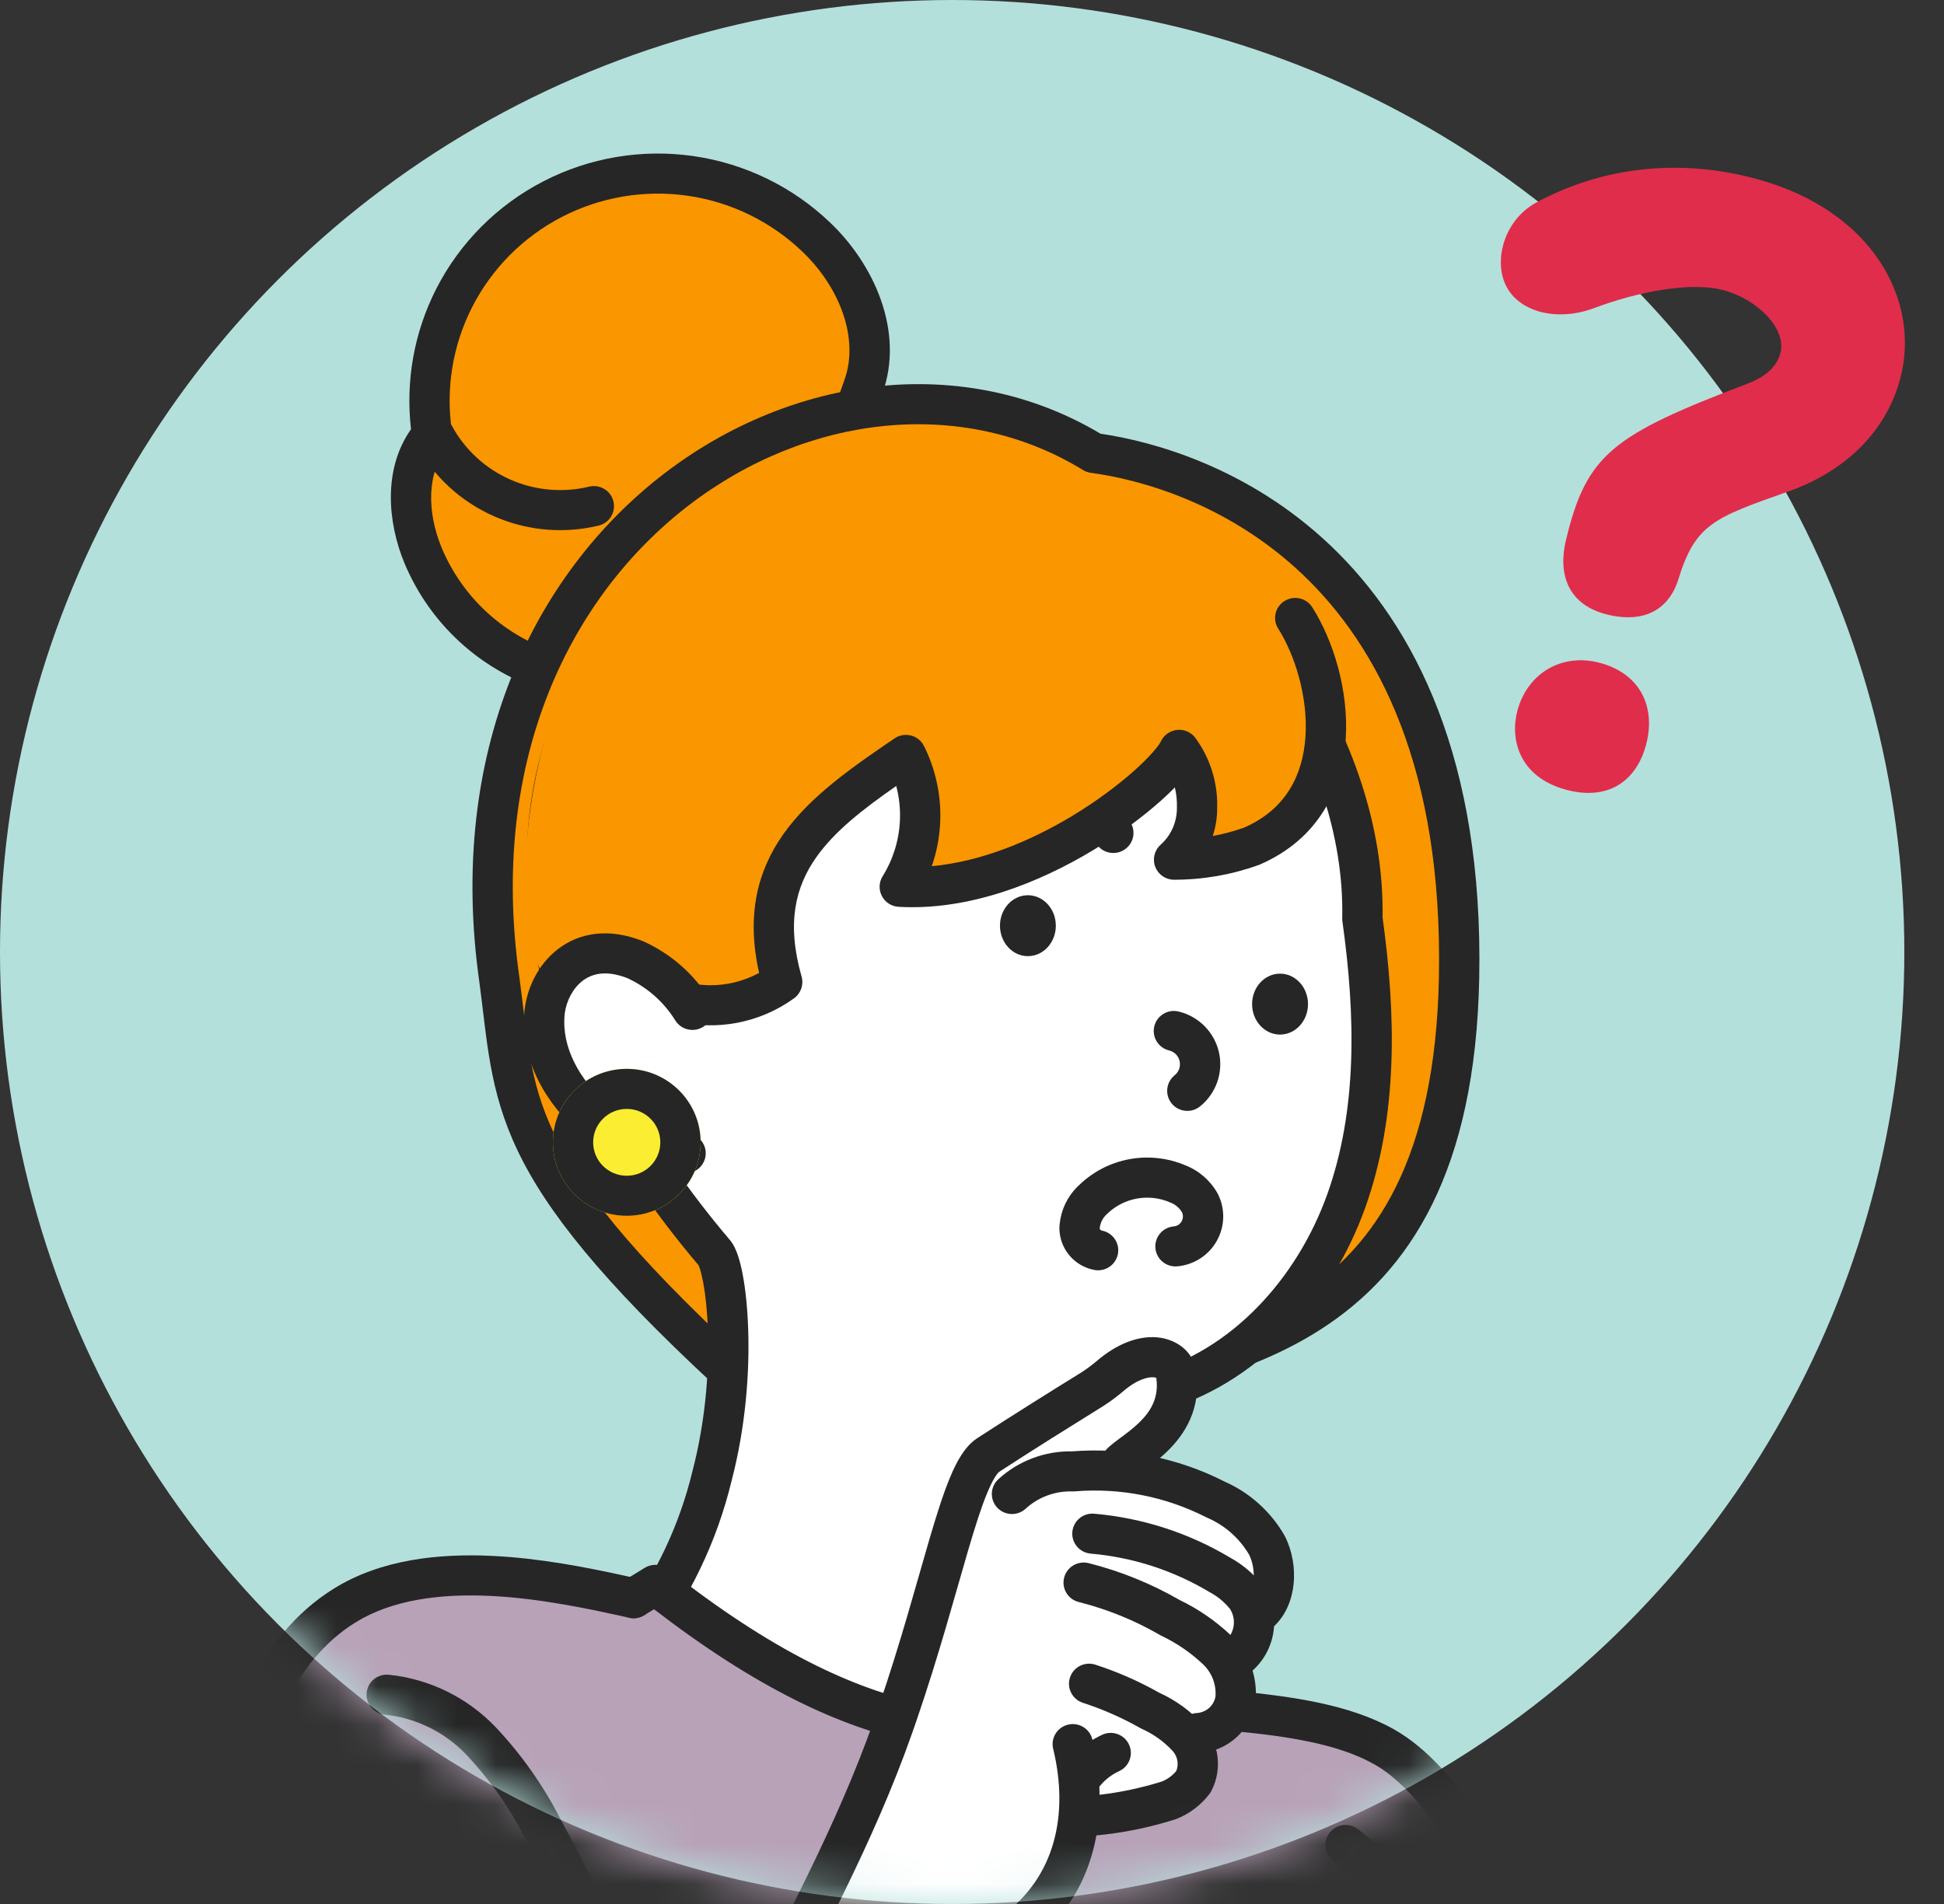 <svg width="49" height="48" viewBox="0 0 49 48" fill="none" xmlns="http://www.w3.org/2000/svg">
<rect x="0" y="0" width="49" height="48" fill="#333333" stroke="none"/>
<circle cx="24" cy="24" r="24" fill="#B4E0DC"/>
<mask id="mask0_2010_39499" style="mask-type:alpha" maskUnits="userSpaceOnUse" x="0" y="0" width="48" height="48">
<circle cx="24" cy="24" r="24" fill="#7EB6C8"/>
</mask>
<g mask="url(#mask0_2010_39499)">
<mask id="mask1_2010_39499" style="mask-type:alpha" maskUnits="userSpaceOnUse" x="-12" y="2" width="71" height="66">
<rect width="70.25" height="64.846" transform="matrix(-1 0 0 1 59 2.923)" fill="#D9D9D9"/>
</mask>
<g mask="url(#mask1_2010_39499)">
<path d="M21.764 9.751C22.238 8.434 21.585 6.932 20.566 5.968C19.698 5.141 18.591 4.604 17.401 4.434C16.212 4.264 14.998 4.469 13.931 5.02C12.864 5.571 11.997 6.44 11.452 7.506C10.907 8.572 10.711 9.782 10.892 10.964C10.198 11.776 10.252 13.005 10.662 13.996C10.967 14.732 11.441 15.387 12.044 15.909C12.648 16.432 13.365 16.808 14.14 17.007C14.915 17.207 15.726 17.224 16.508 17.058C17.291 16.892 18.024 16.547 18.649 16.051C20.359 14.69 20.813 12.372 21.764 9.751Z" fill="#FA9600"/>
<path d="M17.472 3.934C16.177 3.749 14.857 3.972 13.696 4.571C12.535 5.171 11.591 6.117 10.998 7.277C10.439 8.372 10.218 9.605 10.36 10.822C9.648 11.827 9.774 13.178 10.191 14.188V14.189C10.527 14.997 11.046 15.717 11.709 16.291C12.372 16.865 13.161 17.277 14.012 17.496C14.863 17.715 15.753 17.734 16.613 17.552C17.472 17.37 18.278 16.991 18.965 16.446L18.966 16.445C19.917 15.688 20.499 14.678 20.96 13.566C21.408 12.484 21.785 11.178 22.241 9.923L22.241 9.922C22.809 8.345 22.015 6.642 20.914 5.602C19.97 4.702 18.767 4.119 17.472 3.934ZM14.164 5.468C15.137 4.966 16.243 4.779 17.328 4.934C18.413 5.089 19.422 5.579 20.213 6.333L20.215 6.335C21.152 7.22 21.665 8.522 21.285 9.579L21.107 10.082C20.706 11.235 20.409 12.243 20.02 13.181C19.589 14.222 19.09 15.052 18.332 15.655C17.768 16.103 17.107 16.414 16.401 16.564C15.695 16.713 14.964 16.698 14.266 16.518C13.568 16.338 12.921 16 12.376 15.528C11.832 15.057 11.406 14.466 11.13 13.803C10.755 12.895 10.761 11.896 11.278 11.291C11.373 11.18 11.415 11.033 11.393 10.888C11.228 9.81 11.407 8.708 11.904 7.736C12.401 6.764 13.191 5.971 14.164 5.468Z" fill="#262626"/>
<path d="M18.337 34.534C18.76 34.932 18.977 37.229 18.852 37.778C19.403 37.723 19.934 37.543 20.404 37.251C20.873 36.959 21.269 36.563 21.561 36.094C21.713 36.572 22 36.995 22.389 37.314C22.778 37.632 23.251 37.832 23.751 37.889C23.162 36.421 24.977 35.609 26.094 35.319C30.479 34.181 36.59 34.076 36.777 24.651C36.983 13.871 30.062 11.752 27.564 11.419C21.076 7.444 10.996 13.44 12.584 24.678C12.998 27.716 12.71 29.32 18.337 34.534Z" fill="#FA9600"/>
<path d="M27.739 10.934C24.299 8.882 19.976 9.453 16.735 11.944C13.451 14.467 11.263 18.959 12.081 24.748C12.281 26.216 12.32 27.484 13.046 29.006C13.771 30.525 15.161 32.28 17.982 34.895C17.977 34.891 17.994 34.909 18.023 34.973C18.055 35.044 18.089 35.142 18.124 35.266C18.193 35.516 18.253 35.833 18.297 36.165C18.34 36.496 18.367 36.831 18.376 37.111C18.385 37.409 18.372 37.598 18.356 37.666C18.32 37.825 18.363 37.991 18.471 38.113C18.579 38.235 18.74 38.297 18.902 38.281C19.531 38.218 20.137 38.013 20.673 37.679C20.962 37.499 21.227 37.285 21.462 37.041C21.629 37.288 21.832 37.512 22.066 37.704C22.53 38.084 23.096 38.323 23.693 38.391C23.871 38.412 24.046 38.337 24.154 38.196C24.263 38.055 24.289 37.867 24.223 37.702C24.119 37.442 24.13 37.244 24.189 37.081C24.253 36.906 24.389 36.728 24.604 36.553C25.042 36.197 25.693 35.945 26.222 35.808H26.222C26.76 35.669 27.325 35.544 27.915 35.413C28.502 35.283 29.11 35.147 29.718 34.986C30.933 34.662 32.172 34.232 33.285 33.517C35.559 32.059 37.189 29.499 37.285 24.66V24.66C37.39 19.152 35.671 15.784 33.536 13.752C31.473 11.79 29.078 11.129 27.739 10.934ZM17.356 12.743C20.352 10.442 24.264 9.99 27.297 11.849C27.358 11.886 27.426 11.91 27.496 11.92C28.679 12.078 30.919 12.661 32.834 14.482C34.732 16.289 36.37 19.369 36.269 24.641C36.178 29.227 34.66 31.433 32.735 32.668C31.749 33.3 30.626 33.698 29.456 34.009C28.871 34.165 28.282 34.297 27.694 34.427C27.11 34.557 26.525 34.685 25.966 34.83H25.966C25.378 34.983 24.563 35.282 23.961 35.771C23.656 36.019 23.38 36.337 23.234 36.737C23.181 36.883 23.147 37.036 23.135 37.193C22.984 37.12 22.842 37.031 22.712 36.924C22.399 36.667 22.167 36.326 22.045 35.941C21.985 35.753 21.82 35.617 21.623 35.592C21.426 35.568 21.233 35.66 21.128 35.828C20.878 36.231 20.538 36.572 20.135 36.822C19.903 36.967 19.653 37.078 19.393 37.156C19.392 37.131 19.392 37.105 19.391 37.08C19.381 36.763 19.352 36.395 19.304 36.034C19.256 35.673 19.189 35.307 19.103 34.997C19.06 34.842 19.009 34.691 18.949 34.557C18.892 34.432 18.81 34.283 18.686 34.167L18.683 34.164C15.883 31.57 14.606 29.918 13.964 28.573C13.325 27.232 13.301 26.179 13.088 24.61L13.087 24.607C12.318 19.159 14.376 15.034 17.356 12.743Z" fill="#262626"/>
<path d="M11.393 10.74C11.259 10.495 10.951 10.404 10.704 10.537C10.457 10.67 10.366 10.976 10.5 11.222C10.932 12.016 11.617 12.646 12.447 13.012C13.225 13.357 14.09 13.451 14.922 13.287L15.088 13.251L15.138 13.236C15.381 13.151 15.524 12.895 15.462 12.64C15.4 12.386 15.155 12.224 14.9 12.259L14.849 12.268L14.724 12.296C14.097 12.42 13.446 12.348 12.86 12.089C12.235 11.813 11.719 11.338 11.393 10.74Z" fill="#262626"/>
<path d="M27.226 42.632C29.453 43.239 32.863 42.905 34.874 44.03C36.371 44.866 37.502 47.106 38.23 48.649C39.442 51.222 39.923 55.069 40.4 57.869C41.958 66.856 44.104 72.465 46.203 78.505C46.332 78.704 42.895 81.847 40.075 81.439C36.499 69.541 31.634 54.844 27.226 42.632Z" fill="#B8A2B8"/>
<path d="M27.36 42.145C27.177 42.095 26.982 42.151 26.854 42.289C26.725 42.428 26.684 42.626 26.748 42.803C31.154 55.006 36.016 69.695 39.589 81.584C39.646 81.772 39.807 81.911 40.003 81.939C41.602 82.17 43.3 81.4 44.519 80.625C45.142 80.23 45.671 79.814 46.04 79.478C46.223 79.311 46.376 79.157 46.484 79.028C46.535 78.967 46.591 78.894 46.632 78.82C46.652 78.784 46.682 78.724 46.7 78.649C46.712 78.601 46.733 78.478 46.684 78.34H46.684C44.648 72.482 42.584 67.072 41.048 58.611L40.901 57.783C40.666 56.402 40.422 54.717 40.089 53.074C39.755 51.43 39.323 49.777 38.69 48.434V48.434C38.325 47.66 37.848 46.687 37.267 45.799C36.691 44.92 35.98 44.068 35.123 43.59C34.013 42.969 32.556 42.767 31.181 42.634C29.756 42.497 28.419 42.433 27.36 42.145ZM28.011 43.315C28.986 43.477 30.075 43.543 31.083 43.64C32.472 43.773 33.726 43.967 34.626 44.471L34.627 44.471C35.267 44.828 35.869 45.515 36.415 46.35C36.956 47.176 37.408 48.094 37.771 48.863L37.77 48.863C38.35 50.094 38.764 51.652 39.093 53.274C39.423 54.898 39.658 56.536 39.9 57.953V57.955C41.447 66.878 43.574 72.497 45.646 78.446C45.577 78.521 45.48 78.618 45.355 78.731C45.028 79.028 44.546 79.409 43.972 79.774C42.9 80.455 41.611 81.013 40.464 80.967C36.978 69.396 32.299 55.249 28.011 43.315ZM45.745 78.72C45.742 78.714 45.74 78.708 45.738 78.703C45.74 78.708 45.742 78.714 45.745 78.72Z" fill="#262626"/>
<path d="M16.025 41.224C16.939 40.037 17.593 38.673 17.945 37.219C18.642 34.558 18.311 31.94 18.009 31.587C9.771 21.875 15.267 14.05 20.234 12.47C25.028 10.944 29.663 12.655 32.389 16.896C33.588 18.762 34.387 20.939 34.339 23.155C34.678 25.58 34.732 28.04 33.933 30.276C33.134 32.513 31.363 34.507 29.051 35.107C28.089 35.356 26.988 35.4 26.284 36.097C25.889 36.532 25.636 37.076 25.56 37.657C25.4 38.531 25.46 39.43 25.734 40.275C26.008 41.12 26.488 41.885 27.131 42.501C28.012 43.617 29.021 44.626 30.137 45.509C34.719 48.878 38.565 53.54 39.916 59.051C40.437 61.177 41.562 69.076 38.985 75.999C35.105 79.091 28.827 79.031 22.011 77.42C21.497 74.968 13.723 59.593 12.03 53.166C11.464 51.02 11.061 48.76 11.505 46.584C11.752 45.388 12.295 44.271 13.084 43.336C13.873 42.4 14.884 41.675 16.025 41.224Z" fill="white"/>
<path d="M32.817 16.624C29.97 12.194 25.098 10.391 20.079 11.988L19.831 12.072C17.266 12.985 14.662 15.418 13.681 18.84C12.661 22.399 13.416 26.947 17.607 31.896C17.611 31.905 17.623 31.93 17.639 31.979C17.666 32.062 17.696 32.18 17.725 32.334C17.782 32.641 17.828 33.058 17.844 33.554C17.874 34.484 17.798 35.658 17.513 36.852L17.451 37.101C17.126 38.443 16.53 39.705 15.701 40.811C14.538 41.295 13.506 42.048 12.695 43.011C11.851 44.011 11.272 45.204 11.008 46.482L11.007 46.483C10.539 48.778 10.969 51.133 11.539 53.294C12.398 56.557 14.785 62.05 16.999 66.99C18.11 69.471 19.18 71.818 20.007 73.702C20.42 74.644 20.77 75.464 21.032 76.123C21.298 76.794 21.46 77.265 21.514 77.524C21.554 77.716 21.702 77.867 21.894 77.912C25.33 78.724 28.656 79.151 31.629 78.978C34.601 78.803 37.254 78.025 39.302 76.393C39.374 76.336 39.429 76.26 39.461 76.174C42.087 69.119 40.943 61.106 40.409 58.931L40.343 58.667C38.9 53.127 35.016 48.471 30.45 45.111C29.366 44.253 28.386 43.272 27.53 42.189L27.483 42.137C26.901 41.579 26.466 40.886 26.218 40.12C25.969 39.354 25.915 38.539 26.059 37.747C26.061 37.739 26.062 37.731 26.063 37.723C26.126 37.248 26.332 36.802 26.653 36.446C26.912 36.194 27.26 36.041 27.703 35.922C27.927 35.862 28.161 35.815 28.412 35.764C28.658 35.715 28.922 35.662 29.179 35.596C31.695 34.943 33.572 32.796 34.412 30.445C35.247 28.108 35.186 25.567 34.848 23.124C34.887 20.796 34.046 18.538 32.817 16.624ZM20.389 12.951C24.887 11.519 29.219 13.066 31.838 16.98L31.961 17.168C33.122 18.975 33.876 21.054 33.832 23.144C33.831 23.171 33.833 23.198 33.836 23.225C34.171 25.62 34.213 27.984 33.455 30.107C32.696 32.231 31.031 34.071 28.923 34.618C28.699 34.676 28.464 34.723 28.211 34.773C27.964 34.823 27.699 34.877 27.439 34.946C26.953 35.076 26.439 35.273 26.011 35.659L25.926 35.739L25.908 35.758C25.445 36.267 25.149 36.903 25.058 37.582C24.887 38.533 24.953 39.511 25.251 40.43C25.547 41.343 26.062 42.169 26.752 42.838C27.652 43.975 28.682 45.004 29.821 45.905C29.826 45.909 29.831 45.912 29.836 45.916C34.284 49.186 37.991 53.667 39.359 58.92L39.423 59.171C39.929 61.235 41.021 68.932 38.557 75.69C36.739 77.093 34.353 77.806 31.569 77.969C28.812 78.13 25.697 77.749 22.425 76.996C22.326 76.665 22.17 76.24 21.976 75.752C21.708 75.076 21.353 74.243 20.938 73.298C20.109 71.409 19.034 69.05 17.926 66.578C15.7 61.611 13.354 56.203 12.521 53.038C11.96 50.908 11.583 48.742 12.003 46.684C12.233 45.571 12.739 44.531 13.473 43.66C14.208 42.789 15.149 42.113 16.212 41.694C16.298 41.66 16.372 41.604 16.428 41.532C17.385 40.289 18.07 38.86 18.439 37.337C18.8 35.955 18.894 34.59 18.859 33.521C18.842 32.986 18.792 32.516 18.724 32.15C18.69 31.967 18.65 31.802 18.604 31.663C18.563 31.541 18.501 31.382 18.397 31.26C14.363 26.504 13.749 22.29 14.658 19.117C15.576 15.915 18.065 13.69 20.389 12.951Z" fill="#262626"/>
<path d="M29.88 29.379C29.435 29.19 28.944 29.136 28.468 29.223C27.993 29.311 27.554 29.536 27.207 29.87L27.152 29.922C26.904 30.171 26.749 30.497 26.711 30.845L26.704 30.92L26.703 30.942C26.699 31.195 26.785 31.443 26.947 31.639C27.108 31.836 27.334 31.97 27.585 32.016L27.637 32.023C27.893 32.044 28.13 31.869 28.178 31.612C28.229 31.338 28.047 31.074 27.771 31.023L27.751 31.015C27.744 31.011 27.738 31.006 27.733 31C27.725 30.99 27.721 30.978 27.72 30.965C27.732 30.831 27.793 30.706 27.893 30.615C27.897 30.611 27.901 30.607 27.905 30.603C28.11 30.403 28.371 30.269 28.653 30.217C28.936 30.165 29.227 30.198 29.491 30.312C29.496 30.314 29.501 30.316 29.506 30.318C29.627 30.366 29.729 30.453 29.794 30.565C29.809 30.599 29.817 30.636 29.816 30.673C29.815 30.714 29.804 30.755 29.784 30.79C29.764 30.826 29.735 30.857 29.7 30.879C29.665 30.901 29.625 30.915 29.584 30.918C29.305 30.943 29.098 31.188 29.123 31.466C29.147 31.744 29.394 31.949 29.673 31.925C29.879 31.907 30.077 31.839 30.251 31.728C30.424 31.616 30.568 31.465 30.669 31.285C30.77 31.106 30.826 30.905 30.832 30.7C30.837 30.494 30.792 30.29 30.7 30.106L30.689 30.085C30.509 29.763 30.224 29.514 29.88 29.379V29.379Z" fill="#262626"/>
<path d="M26.345 19.684C25.565 19.618 24.786 19.821 24.138 20.258C23.905 20.414 23.845 20.728 24.002 20.959C24.159 21.19 24.475 21.251 24.708 21.094C25.163 20.787 25.71 20.644 26.258 20.691C26.804 20.741 27.316 20.977 27.706 21.359C27.906 21.555 28.228 21.552 28.424 21.353C28.621 21.154 28.619 20.834 28.419 20.639C27.86 20.092 27.128 19.755 26.348 19.684L26.345 19.684Z" fill="#262626"/>
<path d="M32.264 26.082C31.875 26.082 31.56 25.738 31.56 25.314C31.56 24.89 31.875 24.546 32.264 24.546C32.653 24.546 32.969 24.89 32.969 25.314C32.969 25.738 32.653 26.082 32.264 26.082Z" fill="#262626"/>
<path d="M25.909 24.105C25.52 24.105 25.205 23.761 25.205 23.337C25.205 22.913 25.52 22.569 25.909 22.569C26.298 22.569 26.613 22.913 26.613 23.337C26.613 23.761 26.298 24.105 25.909 24.105Z" fill="#262626"/>
<path d="M29.709 25.501C29.436 25.434 29.162 25.601 29.095 25.872C29.029 26.143 29.196 26.416 29.468 26.482C29.533 26.498 29.593 26.532 29.64 26.579C29.686 26.627 29.719 26.686 29.733 26.751C29.748 26.816 29.744 26.884 29.722 26.947C29.705 26.994 29.679 27.037 29.645 27.073L29.608 27.107L29.57 27.142C29.387 27.322 29.367 27.614 29.532 27.818C29.708 28.035 30.028 28.069 30.246 27.894C30.446 27.734 30.596 27.521 30.681 27.281C30.765 27.04 30.781 26.78 30.725 26.531C30.669 26.282 30.544 26.054 30.365 25.872C30.185 25.69 29.958 25.561 29.709 25.501Z" fill="#262626"/>
<path d="M32.647 15.727C34.052 17.846 32.721 20.349 32.362 20.74C31.712 21.454 30.669 21.609 29.701 21.72C30.04 20.811 30.236 19.699 29.721 18.911C27.91 20.75 26.674 22.357 22.746 22.532C23.112 21.407 23.112 20.197 22.746 19.072C20.823 19.975 18.643 22.138 19.553 24.843C17.044 25.655 13.564 26.759 13.269 23.047C12.975 19.335 14.64 11.51 22.946 11.099C25.503 10.971 30.619 12.662 32.647 15.727Z" fill="#FA9600"/>
<path d="M33.077 15.31C32.927 15.073 32.614 15.003 32.377 15.152C32.139 15.3 32.068 15.612 32.218 15.848C32.64 16.514 32.972 17.573 32.905 18.571C32.841 19.537 32.414 20.403 31.358 20.865C31.1 20.956 30.836 21.027 30.568 21.077C30.645 20.844 30.683 20.599 30.68 20.353C30.695 19.728 30.503 19.114 30.133 18.607L30.09 18.556C29.984 18.444 29.83 18.386 29.673 18.401C29.494 18.418 29.337 18.529 29.261 18.691C29.245 18.726 29.189 18.815 29.064 18.957C28.946 19.092 28.786 19.253 28.587 19.431C28.189 19.785 27.653 20.191 27.028 20.569C25.983 21.199 24.733 21.723 23.486 21.837C23.609 21.484 23.68 21.114 23.698 20.738C23.729 20.07 23.589 19.405 23.29 18.807L23.263 18.759C23.194 18.653 23.087 18.575 22.963 18.543C22.821 18.506 22.669 18.532 22.548 18.615C21.505 19.325 20.429 20.062 19.745 21.029C19.085 21.963 18.809 23.083 19.134 24.527C18.899 24.654 18.644 24.746 18.38 24.795C18.005 24.864 17.619 24.85 17.25 24.752C16.979 24.68 16.701 24.84 16.629 25.11C16.556 25.38 16.718 25.657 16.989 25.729L17.086 25.753C17.571 25.867 18.075 25.879 18.566 25.788C19.089 25.691 19.585 25.479 20.015 25.167C20.187 25.043 20.263 24.824 20.205 24.621C19.819 23.265 20.051 22.354 20.576 21.61C21.04 20.953 21.746 20.404 22.59 19.815C22.666 20.099 22.697 20.395 22.683 20.691C22.66 21.187 22.51 21.669 22.247 22.091C22.153 22.242 22.146 22.432 22.229 22.59C22.311 22.748 22.471 22.851 22.65 22.861C24.436 22.964 26.209 22.244 27.555 21.432C28.233 21.023 28.82 20.58 29.265 20.183C29.392 20.07 29.508 19.959 29.613 19.852C29.652 20.012 29.669 20.177 29.665 20.344C29.664 20.351 29.664 20.358 29.665 20.365C29.666 20.54 29.631 20.714 29.56 20.875C29.489 21.036 29.385 21.18 29.253 21.297C29.097 21.437 29.044 21.658 29.119 21.853C29.194 22.049 29.382 22.178 29.592 22.178C30.316 22.179 31.035 22.055 31.715 21.811C31.726 21.808 31.735 21.804 31.745 21.8C33.24 21.155 33.835 19.894 33.919 18.637C34.001 17.407 33.603 16.139 33.077 15.31Z" fill="#262626"/>
<path d="M17.28 29.074C16.014 29.37 13.532 27.615 13.725 25.54C13.806 24.678 14.592 23.633 16.007 24.193C16.605 24.462 17.109 24.903 17.453 25.459" fill="white"/>
<path d="M16.195 23.723C15.337 23.384 14.592 23.515 14.053 23.935C13.574 24.309 13.306 24.871 13.232 25.39L13.219 25.493V25.493C13.103 26.749 13.794 27.852 14.62 28.576C15.039 28.942 15.513 29.232 15.982 29.41C16.414 29.575 16.882 29.66 17.311 29.583L17.397 29.566L17.447 29.551C17.69 29.468 17.835 29.213 17.775 28.958C17.71 28.686 17.437 28.518 17.164 28.582C16.983 28.624 16.7 28.602 16.345 28.467C15.999 28.335 15.627 28.111 15.291 27.817C14.608 27.218 14.155 26.407 14.231 25.587L14.238 25.528C14.281 25.229 14.439 24.918 14.679 24.731C14.905 24.555 15.257 24.444 15.808 24.657C16.309 24.886 16.731 25.257 17.02 25.724C17.168 25.962 17.48 26.036 17.719 25.89C17.958 25.743 18.032 25.432 17.886 25.194C17.488 24.552 16.907 24.043 16.217 23.732L16.195 23.723Z" fill="#262626"/>
<path d="M37.885 49.939C39.063 51.135 40.255 52.385 40.933 53.921C42.196 56.838 41.383 60.183 40.594 63.353L41.745 74.362C41.898 75.83 41.454 76.211 41.339 76.851C41.115 78.118 43.255 83.871 43.567 85.562C43.641 85.811 43.626 86.077 43.526 86.317C43.409 86.486 43.249 86.621 43.062 86.708C39.263 88.847 34.814 89.699 30.45 89.564C26.085 89.43 21.795 88.348 17.705 86.826C18.223 84.131 18.552 77.292 18.45 74.109C18.362 71.414 16.662 68.655 16.097 67.826C12.372 62.366 9.549 55.895 10.212 49.323C10.514 46.345 11.255 43.205 13.869 41.726C14.749 41.228 15.504 40.608 16.696 39.934C18.701 41.228 20.465 42.602 22.642 43.374C24.501 43.805 26.446 43.697 28.246 43.06C28.56 43.402 28.922 43.696 29.322 43.933C29.536 44.054 29.774 44.127 30.019 44.147C30.264 44.168 30.51 44.135 30.741 44.051C32.41 45.193 33.995 46.454 35.481 47.824C36.25 48.524 37.12 49.164 37.885 49.939Z" fill="#B8A2B8"/>
<path d="M16.802 39.535C16.638 39.425 16.423 39.42 16.252 39.525L15.704 39.861C15.465 40.008 15.391 40.319 15.538 40.557C15.685 40.794 15.998 40.868 16.237 40.721L16.485 40.569C19.036 42.535 21.182 43.557 23.113 43.947C24.999 44.328 26.637 44.098 28.188 43.618L28.497 43.519L28.545 43.5C28.78 43.395 28.901 43.128 28.817 42.88C28.734 42.632 28.476 42.491 28.225 42.547L28.175 42.561L27.888 42.653C26.451 43.098 24.99 43.295 23.316 42.956C21.52 42.593 19.431 41.606 16.834 39.558L16.802 39.535Z" fill="#262626"/>
<path d="M34.195 46.09C33.979 45.95 33.688 45.992 33.522 46.195C33.345 46.411 33.379 46.729 33.596 46.905C33.596 46.905 33.597 46.906 33.597 46.906C33.598 46.907 33.599 46.907 33.6 46.908C33.603 46.911 33.608 46.915 33.613 46.919C33.625 46.929 33.643 46.943 33.666 46.962C33.713 47 33.783 47.057 33.874 47.133C34.056 47.284 34.325 47.508 34.667 47.798C35.349 48.377 36.325 49.219 37.5 50.278C38.697 51.506 39.803 52.693 40.436 54.13C41.631 56.868 40.882 60.035 40.07 63.236C40.056 63.293 40.052 63.353 40.058 63.412L41.209 74.419L41.209 74.42C41.279 75.098 41.21 75.494 41.124 75.784C41.078 75.941 41.026 76.069 40.965 76.23C40.908 76.384 40.845 76.562 40.808 76.769L40.808 76.77C40.766 77.008 40.784 77.301 40.823 77.593C40.864 77.898 40.934 78.251 41.023 78.631C41.201 79.392 41.461 80.296 41.735 81.202C42.292 83.047 42.887 84.855 43.036 85.661C43.039 85.678 43.044 85.695 43.049 85.712C43.084 85.832 43.083 85.96 43.045 86.078C42.992 86.143 42.928 86.197 42.855 86.237L42.815 86.257L42.782 86.275C39.069 88.36 34.725 89.198 30.434 89.066C26.282 88.938 22.184 87.937 18.247 86.504C18.731 83.532 19.024 77.148 18.927 74.1C18.88 72.664 18.405 71.232 17.885 70.072C17.363 68.906 16.781 67.981 16.486 67.549L16.486 67.549C12.779 62.13 10.027 55.78 10.686 49.381L9.676 49.278C8.981 56.023 11.883 62.615 15.646 68.117C15.916 68.513 16.466 69.386 16.958 70.483C17.451 71.585 17.87 72.88 17.912 74.132C18.012 77.297 17.684 84.097 17.175 86.737C17.129 86.979 17.264 87.219 17.496 87.305C21.619 88.84 25.966 89.939 30.403 90.076C34.84 90.213 39.373 89.348 43.277 87.156C43.532 87.031 43.752 86.844 43.913 86.611C43.933 86.582 43.95 86.55 43.964 86.518C44.105 86.179 44.128 85.804 44.03 85.451C43.86 84.561 43.237 82.666 42.708 80.911C42.435 80.009 42.183 79.13 42.013 78.402C41.928 78.038 41.865 77.72 41.83 77.46C41.794 77.19 41.794 77.026 41.808 76.947C41.828 76.833 41.864 76.725 41.917 76.583C41.968 76.449 42.039 76.272 42.098 76.071C42.224 75.646 42.302 75.117 42.219 74.317V74.316L41.078 63.396C41.864 60.293 42.712 56.807 41.367 53.726L41.367 53.724C40.648 52.093 39.408 50.784 38.219 49.564L38.195 49.541C37.006 48.469 36.018 47.615 35.326 47.029C34.98 46.736 34.709 46.509 34.523 46.356C34.43 46.279 34.359 46.221 34.311 46.181C34.287 46.161 34.268 46.147 34.256 46.136C34.25 46.131 34.245 46.127 34.242 46.125C34.24 46.124 34.239 46.123 34.238 46.122C34.237 46.122 34.237 46.121 34.237 46.121L34.237 46.121L34.195 46.09ZM10.233 48.827C9.954 48.798 9.704 49 9.676 49.278L10.686 49.381C10.715 49.103 10.512 48.855 10.233 48.827Z" fill="#262626"/>
<path d="M13.936 28.798C13.936 29.822 14.769 30.651 15.798 30.651C16.826 30.651 17.66 29.822 17.66 28.798C17.66 27.775 16.826 26.946 15.798 26.946C14.769 26.946 13.936 27.775 13.936 28.798Z" fill="#FAED32"/>
<path d="M14.951 28.798C14.951 28.333 15.33 27.956 15.798 27.956C16.265 27.956 16.644 28.333 16.644 28.798C16.644 29.264 16.265 29.641 15.798 29.641V30.651C16.826 30.651 17.66 29.822 17.66 28.798C17.66 27.775 16.826 26.946 15.798 26.946C14.769 26.946 13.936 27.775 13.936 28.798C13.936 29.822 14.769 30.651 15.798 30.651V29.641C15.33 29.641 14.951 29.264 14.951 28.798Z" fill="#262626"/>
<path d="M18.731 51.687C21.202 47.029 22.973 42.878 24.06 37.782C24.216 36.097 26.982 35.797 27.842 34.814C29.142 33.325 30.185 34.575 29.579 35.447C29.146 36.077 28.645 36.771 27.947 37.088C28.963 37.313 30.483 36.643 31.929 38.981C32.268 39.506 32.217 40.328 31.709 40.689C31.709 40.689 31.986 41.608 31.286 41.952C31.685 42.808 31.123 43.529 30.192 43.694C30.365 45.307 28.743 46.277 27.615 45.401C27.297 46.968 27.036 48.046 25.56 48.696C25.134 49.781 24.297 51.33 24.131 52.482C24.02 53.271 24.636 55.723 21.46 54.221C20.29 53.705 19.328 52.813 18.731 51.687Z" fill="white"/>
<path d="M27.61 41.967C27.343 41.88 27.057 42.025 26.97 42.29C26.882 42.556 27.028 42.841 27.294 42.928C27.794 43.09 28.275 43.302 28.732 43.56C28.746 43.568 28.76 43.575 28.775 43.582C29.076 43.716 29.346 43.911 29.567 44.153C29.629 44.225 29.668 44.314 29.68 44.408C29.69 44.49 29.679 44.573 29.648 44.649C29.551 44.765 29.427 44.855 29.287 44.912C28.78 45.071 28.26 45.182 27.733 45.245L27.504 45.269L27.453 45.276C27.2 45.325 27.021 45.557 27.045 45.818C27.069 46.079 27.287 46.275 27.545 46.277L27.597 46.275L27.853 46.248C28.451 46.178 29.04 46.051 29.614 45.869C29.625 45.866 29.635 45.862 29.645 45.859C29.981 45.728 30.273 45.507 30.49 45.219C30.507 45.196 30.523 45.171 30.536 45.145C30.672 44.88 30.724 44.581 30.688 44.285C30.652 43.99 30.527 43.712 30.331 43.487L30.324 43.479C30.014 43.138 29.636 42.863 29.215 42.672C28.705 42.384 28.167 42.148 27.61 41.967Z" fill="#262626"/>
<path d="M28.457 43.98C28.346 43.742 28.074 43.631 27.831 43.714L27.783 43.733L27.711 43.768C27.377 43.935 27.087 44.178 26.865 44.478L26.819 44.542L26.792 44.587C26.668 44.811 26.733 45.097 26.95 45.245C27.166 45.393 27.458 45.351 27.625 45.156L27.656 45.115L27.711 45.041C27.825 44.898 27.966 44.779 28.127 44.692L28.209 44.651L28.255 44.627C28.477 44.496 28.567 44.217 28.457 43.98Z" fill="#262626"/>
<path d="M30.862 37.349C29.679 36.747 28.352 36.485 27.027 36.589C26.339 36.576 25.671 36.827 25.164 37.292C24.957 37.481 24.944 37.801 25.134 38.006C25.324 38.212 25.646 38.224 25.852 38.035C26.172 37.742 26.594 37.586 27.029 37.599C27.048 37.6 27.068 37.6 27.087 37.598C28.235 37.503 29.387 37.731 30.412 38.255C30.421 38.259 30.431 38.264 30.441 38.268C30.881 38.46 31.248 38.787 31.488 39.2C31.577 39.384 31.618 39.617 31.596 39.834C31.572 40.058 31.489 40.205 31.397 40.28C31.18 40.456 31.146 40.774 31.323 40.991C31.489 41.194 31.781 41.235 31.996 41.095L32.038 41.064L32.103 41.008C32.42 40.717 32.566 40.314 32.606 39.938C32.648 39.535 32.574 39.103 32.392 38.739L32.379 38.714C32.033 38.109 31.502 37.631 30.862 37.349Z" fill="#262626"/>
<path d="M27.579 38.161C27.3 38.137 27.054 38.342 27.029 38.62C27.005 38.898 27.212 39.143 27.491 39.167C28.55 39.259 29.573 39.59 30.483 40.135C30.49 40.139 30.496 40.142 30.503 40.146C30.698 40.251 30.869 40.394 31.006 40.566C31.086 40.694 31.117 40.846 31.094 40.995C31.07 41.149 30.988 41.289 30.866 41.387C30.648 41.562 30.614 41.881 30.79 42.098C30.966 42.315 31.286 42.349 31.505 42.173C31.823 41.917 32.034 41.553 32.097 41.151C32.161 40.749 32.071 40.337 31.847 39.997L31.824 39.965C31.602 39.679 31.323 39.442 31.006 39.268C29.963 38.644 28.791 38.266 27.579 38.161Z" fill="#262626"/>
<path d="M27.439 39.407C27.167 39.339 26.891 39.503 26.822 39.773C26.753 40.044 26.918 40.319 27.189 40.387C27.908 40.568 28.598 40.848 29.239 41.22C29.251 41.227 29.263 41.233 29.275 41.239C29.655 41.42 30.004 41.658 30.311 41.946L30.314 41.948C30.427 42.053 30.515 42.182 30.571 42.326C30.625 42.464 30.648 42.613 30.638 42.762C30.62 42.873 30.566 42.975 30.483 43.052C30.396 43.131 30.285 43.179 30.168 43.186C29.888 43.203 29.675 43.443 29.692 43.721C29.709 44 29.95 44.211 30.23 44.194C30.582 44.173 30.915 44.031 31.174 43.792C31.432 43.554 31.599 43.233 31.647 42.886C31.648 42.877 31.649 42.867 31.65 42.858C31.674 42.553 31.629 42.245 31.518 41.96C31.406 41.674 31.231 41.417 31.005 41.208C30.629 40.856 30.202 40.563 29.738 40.339C29.019 39.924 28.245 39.61 27.439 39.407Z" fill="#262626"/>
<path d="M29.155 33.714C28.677 33.676 28.141 33.88 27.625 34.328C27.512 34.422 27.394 34.509 27.271 34.59L27.147 34.667L27.141 34.671C26.568 35.025 25.464 35.715 24.632 36.257C24.459 36.37 24.329 36.531 24.227 36.689C24.123 36.852 24.03 37.044 23.944 37.252C23.772 37.666 23.605 38.198 23.427 38.803C23.09 39.952 22.703 41.406 22.147 43.028L22.033 43.355V43.355C21.09 46.042 19.712 48.543 18.397 51.117C17.09 53.675 15.853 56.293 15.261 59.143C15.091 59.955 14.95 61.008 15.435 61.909C16.03 63.02 17.314 63.465 18.416 63.504L18.416 63.504C18.418 63.504 18.421 63.504 18.423 63.504L18.423 63.504C19.262 63.541 20.097 63.364 20.848 62.989C21.6 62.612 22.243 62.05 22.714 61.355C22.717 61.35 22.721 61.344 22.724 61.339C23.332 60.365 23.506 59.194 23.677 58.214V58.213C24.207 55.107 24.965 52.044 25.943 49.048C27.647 47.749 27.987 45.723 27.534 43.851C27.468 43.58 27.194 43.413 26.921 43.479C26.648 43.544 26.48 43.817 26.546 44.088C26.947 45.744 26.601 47.345 25.215 48.328C25.126 48.391 25.061 48.48 25.027 48.583C24.009 51.673 23.224 54.835 22.676 58.042C22.495 59.08 22.344 60.028 21.866 60.798C21.493 61.345 20.986 61.789 20.392 62.086C19.795 62.385 19.13 62.525 18.463 62.494H18.456C17.529 62.464 16.684 62.093 16.332 61.434L16.331 61.433C16.032 60.879 16.087 60.154 16.255 59.35V59.349C16.818 56.641 17.999 54.126 19.303 51.575C20.597 49.041 22.02 46.459 22.992 43.689L23.108 43.356C23.674 41.701 24.073 40.208 24.402 39.087C24.58 38.482 24.734 37.996 24.883 37.638C24.957 37.459 25.024 37.326 25.085 37.231C25.114 37.185 25.139 37.153 25.159 37.131C25.178 37.11 25.188 37.103 25.188 37.103L25.189 37.103C26.009 36.567 27.106 35.883 27.677 35.529V35.529C27.887 35.403 28.088 35.261 28.276 35.104C28.28 35.101 28.283 35.098 28.286 35.096C28.668 34.761 28.948 34.712 29.074 34.722C29.11 34.725 29.132 34.73 29.145 34.735C29.217 35.239 29.005 35.583 28.705 35.872C28.546 36.025 28.376 36.149 28.21 36.272C28.133 36.329 28.046 36.394 27.973 36.458C27.92 36.505 27.824 36.594 27.757 36.719L27.731 36.775L27.714 36.824C27.641 37.07 27.766 37.335 28.009 37.434C28.246 37.53 28.512 37.435 28.638 37.222C28.641 37.22 28.643 37.218 28.646 37.215C28.682 37.184 28.735 37.143 28.817 37.082C28.97 36.969 29.197 36.805 29.412 36.598C29.854 36.172 30.297 35.512 30.145 34.553H30.144C30.072 34.047 29.623 33.751 29.155 33.714Z" fill="#262626"/>
<path d="M16.266 42.632C16.026 46.294 16.97 50.296 17.214 54.086L18.182 52.246C18.257 52.108 18.369 51.947 18.521 51.974C18.613 52 18.692 52.059 18.744 52.139C19.117 52.573 21.037 53.668 24.206 54.52C24.883 62.15 21.023 65.222 20.241 65.795C18.727 66.907 16.97 67.166 15.321 66.263C13.672 65.361 12.453 63.852 11.377 62.315C4.205 52.092 5.824 45.058 6.101 44.125C6.748 41.972 7.686 40.062 12.03 39.671C13.124 39.56 16.476 39.412 16.266 42.632Z" fill="#B8A2B8"/>
<path d="M12.42 39.225C11.063 39.159 9.604 39.311 8.417 40.048L8.231 40.169C6.343 41.459 5.572 43.832 5.37 45.943C4.801 51.902 7.634 57.61 10.87 62.463C11.731 63.755 12.695 65.106 14.009 66.103L14.01 66.103C15.947 67.564 17.738 67.718 19.252 67.168C20.725 66.632 21.856 65.456 22.587 64.397L22.59 64.394C23.614 62.891 24.322 61.196 24.672 59.413C25.021 57.629 25.004 55.794 24.623 54.017L24.61 53.97C24.537 53.74 24.308 53.591 24.064 53.621C23.104 53.74 22.053 53.507 21.084 53.049C20.115 52.592 19.268 51.928 18.718 51.236L18.67 51.184C18.553 51.072 18.388 51.022 18.226 51.053C18.04 51.087 17.889 51.221 17.834 51.401C17.015 54.045 15.513 55.95 14.465 57.491C14.463 57.494 14.461 57.498 14.459 57.501C13.576 58.861 13.13 60.456 13.18 62.075C13.188 62.353 13.422 62.573 13.702 62.564C13.983 62.556 14.203 62.323 14.195 62.044L14.192 61.779C14.202 60.459 14.588 59.167 15.309 58.054C16.213 56.724 17.615 54.924 18.523 52.516C19.118 53.082 19.852 53.586 20.648 53.962C21.596 54.41 22.662 54.69 23.713 54.66C23.982 56.168 23.97 57.713 23.675 59.219C23.352 60.868 22.697 62.434 21.75 63.825L21.621 64.007C20.956 64.918 20.024 65.811 18.903 66.219C17.747 66.639 16.314 66.573 14.624 65.298C13.46 64.415 12.575 63.193 11.716 61.905C8.506 57.09 5.847 51.634 6.381 46.039C6.573 44.032 7.29 42.04 8.806 41.002L8.955 40.905C9.885 40.328 11.098 40.172 12.37 40.234C13.635 40.296 14.887 40.568 15.858 40.784L15.91 40.793C16.165 40.823 16.408 40.657 16.465 40.401C16.526 40.129 16.354 39.859 16.08 39.798L15.702 39.715C14.781 39.514 13.613 39.283 12.42 39.225Z" fill="#262626"/>
<path d="M9.801 42.221C9.522 42.192 9.272 42.393 9.242 42.671C9.213 42.948 9.416 43.197 9.695 43.226C10.478 43.308 11.207 43.664 11.75 44.231C12.333 44.849 12.826 45.546 13.213 46.301C13.215 46.305 13.217 46.31 13.219 46.314C14.627 48.881 15.723 51.605 16.486 54.429C16.559 54.699 16.837 54.858 17.108 54.786C17.379 54.714 17.54 54.436 17.467 54.167C16.683 51.266 15.557 48.467 14.111 45.83C13.681 44.993 13.134 44.221 12.488 43.536L12.485 43.533C11.775 42.793 10.824 42.327 9.801 42.221Z" fill="#262626"/>
</g>
</g>
<path d="M40.553 15.503C39.492 15.26 39.268 14.446 39.473 13.609C39.994 11.448 40.643 10.968 44.055 9.669C44.554 9.476 44.791 9.212 44.875 8.906C45.042 8.294 44.305 7.551 43.452 7.318C42.643 7.096 41.307 7.341 40.153 7.778C39.709 7.938 39.23 7.972 38.815 7.858C38.399 7.744 38.047 7.483 37.903 7.068C37.809 6.807 37.806 6.477 37.89 6.171C38.004 5.755 38.276 5.36 38.694 5.122C40.353 4.213 42.322 3.976 44.29 4.515C47.242 5.323 48.423 7.621 47.891 9.567C47.531 10.879 46.53 11.874 45.072 12.392C43.198 13.054 42.733 13.209 42.3 14.618C42.104 15.246 41.571 15.735 40.553 15.503ZM39.465 19.907C38.284 19.584 38.053 18.627 38.25 17.905C38.508 16.965 39.377 16.451 40.339 16.714C41.367 16.996 41.744 17.851 41.486 18.791C41.235 19.71 40.515 20.194 39.465 19.907Z" fill="#E02D4B"/>
</svg>
